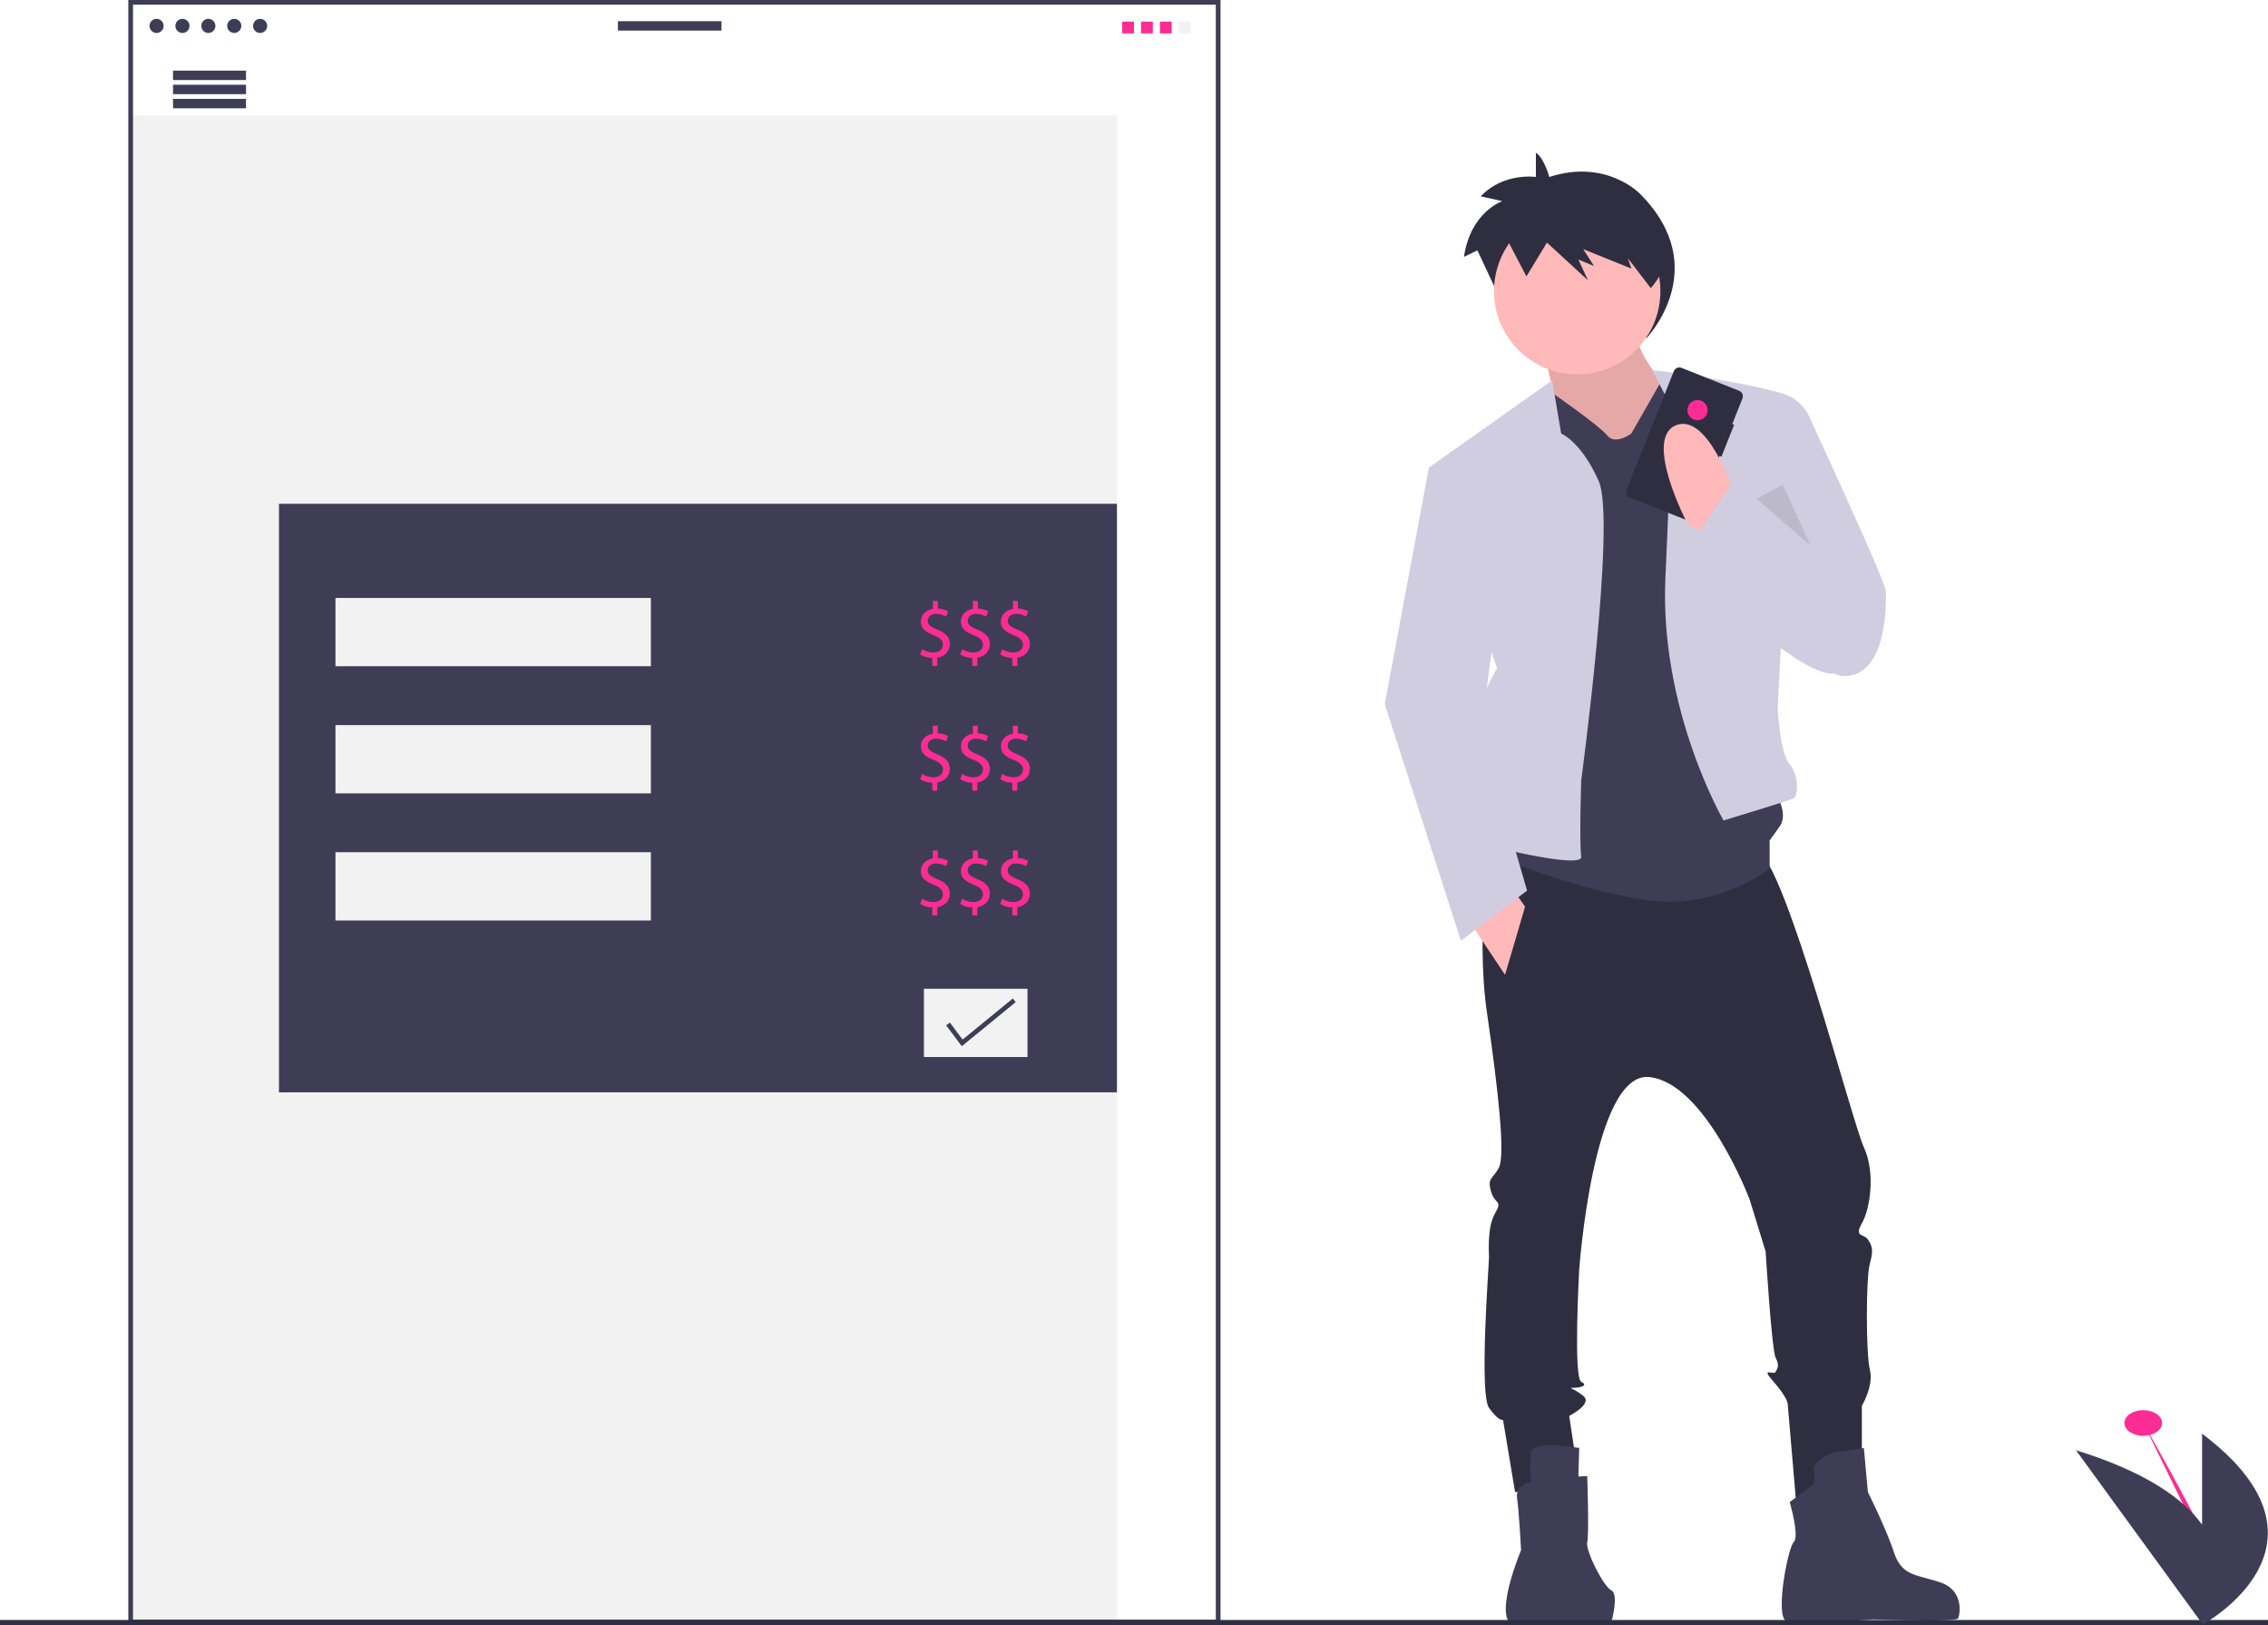 <svg id="e8fc31ac-0dc8-416f-9088-07cba22854d5" data-name="Layer 1" xmlns="http://www.w3.org/2000/svg" width="963.51" height="690.372" viewBox="0 0 963.51 690.372"><title>online_banking</title><ellipse cx="910.51" cy="604.445" rx="8" ry="5.445" fill="#FC2C94"/><path d="M1028.755,709.26s38,66.025,37,75.555" transform="translate(-118.245 -104.814)" fill="#FC2C94"/><rect x="55.51" y="49" width="419" height="640" fill="#f2f2f2"/><path d="M636.755,794.814h-464v-690h464Zm-462-2h460v-686h-460Z" transform="translate(-118.245 -104.814)" fill="#3f3d56"/><path d="M776.447,179.983s-2.285-8.226-5.713-10.282v10.282s-13.71-2.056-23.422,8.226l9.14,2.056s-13.425,4.456-16.281,23.649l5.713-2.742L761.308,244.076l9.712-17.823,19.423,19.879-4.57-10.968L793.299,238.592l-5.141-8.911,22.851,10.282-1.714-5.484,8.373,14.029s28.76-29.795-2.66-61.328C815.007,187.18,800.725,172.1,776.447,179.983Z" transform="translate(-118.245 -104.814)" fill="#2f2e41"/><path d="M773.81,253.192s8.516,32.361,5.961,36.619,24.697,27.251,24.697,27.251l26.4-5.11,1.703-36.619s-23.845-20.439-18.735-35.768Z" transform="translate(-118.245 -104.814)" fill="#ffb9b9"/><path d="M773.81,253.192s8.516,32.361,5.961,36.619,24.697,27.251,24.697,27.251l26.4-5.11,1.703-36.619s-23.845-20.439-18.735-35.768Z" transform="translate(-118.245 -104.814)" opacity="0.1"/><path d="M751.668,457.578s-6.813,42.58-1.703,77.496,7.664,60.464,5.11,65.574-5.11,4.258-3.406,10.219,5.11,3.406,1.703,9.368-2.555,16.181-2.555,18.735-4.258,57.909,0,63.871,5.961,5.11,5.961,5.11l5.11,30.658,27.251-4.258-4.258-28.103s10.219-5.11,5.961-8.516-6.813-3.406-4.258-3.406,6.813-.852,3.406-2.555-.852-47.69-.852-47.69,5.961-84.309,29.806-81.754,42.58,51.948,42.58,51.948l6.813,22.142s2.555,41.729,4.258,45.135.852,4.258,0,5.961-6.813-2.555-.852,4.258,5.961,9.368,5.961,9.368l3.832,44.709,27.677-17.458V701.989s5.11-8.516,3.406-15.329-1.703-39.174,0-45.135.852-7.664-.852-10.219-5.961-.852-2.555-6.813,5.961-21.29.852-32.361-33.213-120.077-45.135-126.038S751.668,457.578,751.668,457.578Z" transform="translate(-118.245 -104.814)" fill="#2f2e41"/><path d="M789.139,719.873s-19.587-3.406-20.439,1.703,0,12.774,0,12.774-6.813.852-5.961,6.813,1.703,22.142,1.703,22.142-10.645,25.122-4.684,31.084c.06.06,11.76-.426,18.485-.426h24.522s3.406-11.923,0-13.626-11.071-17.032-10.219-20.439,0-28.103,0-28.103l-3.761.213Z" transform="translate(-118.245 -104.814)" fill="#3f3d56"/><path d="M888.777,735.202l-10.219,7.664s4.258,14.477,1.703,17.032-8.09,31.935-2.981,33.639,36.619-.852,36.619-.852,35.342,1.277,36.193-.426,2.555-11.923-7.664-15.329-16.181-2.555-19.587-12.774-11.071-25.548-11.071-25.548l-1.703-18.735s-10.219,1.703-11.923,1.703-10.219,4.258-9.368,7.664A11.585,11.585,0,0,1,888.777,735.202Z" transform="translate(-118.245 -104.814)" fill="#3f3d56"/><circle cx="670.042" cy="123.681" r="35.342" fill="#ffb9b9"/><path d="M811.28,288.96,824.054,266.632s29.806-1.518,31.509,1.889,16.181,172.025,16.181,172.025,6.813,9.368,2.555,15.329l-4.258,5.961v11.923s-21.29,17.032-50.245,13.626-65.574-18.735-65.574-18.735l7.664-47.69-.852-140.515,17.159-8.363s19.46,13.473,22.867,17.731S811.28,288.96,811.28,288.96Z" transform="translate(-118.245 -104.814)" fill="#3f3d56"/><path d="M781.474,288.96l-3.832-22.568-52.374,37.045,28.955,85.161s-17.884,32.361-14.477,44.284,5.11,29.806,5.11,29.806,45.987,11.923,45.135,5.961,0-32.361,0-32.361,14.889-110.287,7.444-127.104S781.474,288.96,781.474,288.96Z" transform="translate(-118.245 -104.814)" fill="#d0cde1"/><path d="M828.312,277.889l-8.09-15.755c-.002-.494,57.481,7.457,60.038,12.348l-6.813,131.148s.852,18.735,5.11,23.845,3.406,13.626,1.703,14.477-29.806,9.368-29.806,9.368-27.251-46.838-24.697-103.045S828.312,277.889,828.312,277.889Z" transform="translate(-118.245 -104.814)" fill="#d0cde1"/><path d="M870.041,275.334l9.019-1.92a19.073,19.073,0,0,1,8.013,8.733c2.555,5.961,32.361,69.832,32.361,74.09s.852,35.768-17.884,35.768S868.338,311.953,868.338,311.953Z" transform="translate(-118.245 -104.814)" fill="#d0cde1"/><polygon points="624.055 391.086 639.384 414.08 647.9 385.125 641.939 376.609 624.055 391.086" fill="#ffb9b9"/><polygon points="614.687 199.474 607.023 198.623 588.287 299.112 620.648 399.602 648.752 378.312 629.165 311.035 635.977 259.087 614.687 199.474" fill="#d0cde1"/><path d="M825.184,218.524c-4.679-17.057-19.314-29.507-36.654-29.507-12.495,0-23.588,6.464-30.563,16.457l8.744,16.758,8.719-14.375L792.868,223.891l-4.103-8.846,6.667,2.764-4.616-7.187,20.515,8.293-1.539-4.423,9.745,12.716A38.33,38.33,0,0,0,825.184,218.524Z" transform="translate(-118.245 -104.814)" fill="#2f2e41"/><polygon points="746.261 211.823 769.207 231.829 757.332 205.861 746.261 211.823" opacity="0.1"/><path d="M854.963,285.233l-.798-.318,4.316-10.84a2.51,2.51,0,0,0-1.404-3.261L832.602,261.071a2.51,2.51,0,0,0-3.261,1.404L809.269,312.894a2.51,2.51,0,0,0,1.404,3.261l24.474,9.743a2.51,2.51,0,0,0,3.261-1.404l10.354-26.008.798.318Z" transform="translate(-118.245 -104.814)" fill="#2f2e41"/><circle cx="721.15" cy="174.221" r="4.296" fill="#FC2C94"/><path d="M854.712,313.656s-11.071-34.064-24.697-28.103,5.11,41.729,5.11,41.729l11.923,7.664Z" transform="translate(-118.245 -104.814)" fill="#ffb9b9"/><path d="M913.473,357.088l-59.613-46.838-21.29,31.509s56.206,59.613,68.98,47.69S913.473,357.088,913.473,357.088Z" transform="translate(-118.245 -104.814)" fill="#d0cde1"/><rect y="688.131" width="963.51" height="2.241" fill="#2f2e41"/><circle cx="66.51" cy="11" r="3" fill="#3f3d56"/><circle cx="77.51" cy="11" r="3" fill="#3f3d56"/><circle cx="88.51" cy="11" r="3" fill="#3f3d56"/><circle cx="99.51" cy="11" r="3" fill="#3f3d56"/><circle cx="110.51" cy="11" r="3" fill="#3f3d56"/><rect x="262.51" y="9" width="44" height="4" fill="#3f3d56"/><rect x="73.51" y="30" width="31" height="4" fill="#3f3d56"/><rect x="73.51" y="36" width="31" height="4" fill="#3f3d56"/><rect x="73.51" y="42" width="31" height="4" fill="#3f3d56"/><rect x="118.51" y="214" width="356" height="250" fill="#3f3d56"/><rect x="142.51" y="254" width="134" height="29" fill="#f2f2f2"/><rect x="392.51" y="420" width="44" height="29" fill="#f2f2f2"/><rect x="142.51" y="308" width="134" height="29" fill="#f2f2f2"/><rect x="142.51" y="362" width="134" height="29" fill="#f2f2f2"/><path d="M514.325,387.674V384.279a9.788,9.788,0,0,1-5.144-1.479l.807-2.252a8.964,8.964,0,0,0,4.841,1.445c2.387,0,4.001-1.378,4.001-3.294,0-1.849-1.311-2.992-3.799-4.001-3.429-1.345-5.547-2.891-5.547-5.816,0-2.79,1.983-4.908,5.076-5.413v-3.395h2.084v3.261a8.967,8.967,0,0,1,4.37,1.177l-.841,2.219a8.125,8.125,0,0,0-4.236-1.143c-2.589,0-3.564,1.546-3.564,2.891,0,1.748,1.244,2.622,4.169,3.833,3.463,1.412,5.211,3.16,5.211,6.152,0,2.656-1.849,5.144-5.312,5.715v3.497Z" transform="translate(-118.245 -104.814)" fill="#FC2C94"/><path d="M531.325,387.674V384.279a9.788,9.788,0,0,1-5.144-1.479l.807-2.252a8.964,8.964,0,0,0,4.841,1.445c2.387,0,4.001-1.378,4.001-3.294,0-1.849-1.311-2.992-3.799-4.001-3.429-1.345-5.547-2.891-5.547-5.816,0-2.79,1.983-4.908,5.076-5.413v-3.395h2.084v3.261a8.967,8.967,0,0,1,4.37,1.177l-.841,2.219a8.125,8.125,0,0,0-4.236-1.143c-2.589,0-3.564,1.546-3.564,2.891,0,1.748,1.244,2.622,4.169,3.833,3.463,1.412,5.211,3.16,5.211,6.152,0,2.656-1.849,5.144-5.312,5.715v3.497Z" transform="translate(-118.245 -104.814)" fill="#FC2C94"/><path d="M548.325,387.674V384.279a9.788,9.788,0,0,1-5.144-1.479l.807-2.252a8.964,8.964,0,0,0,4.841,1.445c2.387,0,4.001-1.378,4.001-3.294,0-1.849-1.311-2.992-3.799-4.001-3.429-1.345-5.547-2.891-5.547-5.816,0-2.79,1.983-4.908,5.076-5.413v-3.395h2.084v3.261a8.967,8.967,0,0,1,4.37,1.177l-.841,2.219a8.125,8.125,0,0,0-4.236-1.143c-2.589,0-3.564,1.546-3.564,2.891,0,1.748,1.244,2.622,4.169,3.833,3.463,1.412,5.211,3.16,5.211,6.152,0,2.656-1.849,5.144-5.312,5.715v3.497Z" transform="translate(-118.245 -104.814)" fill="#FC2C94"/><path d="M514.325,440.674V437.279a9.788,9.788,0,0,1-5.144-1.479l.807-2.252a8.964,8.964,0,0,0,4.841,1.445c2.387,0,4.001-1.378,4.001-3.294,0-1.849-1.311-2.992-3.799-4.001-3.429-1.345-5.547-2.891-5.547-5.816,0-2.79,1.983-4.908,5.076-5.413v-3.395h2.084v3.261a8.967,8.967,0,0,1,4.37,1.177l-.841,2.219a8.125,8.125,0,0,0-4.236-1.143c-2.589,0-3.564,1.546-3.564,2.891,0,1.748,1.244,2.622,4.169,3.833,3.463,1.412,5.211,3.16,5.211,6.152,0,2.656-1.849,5.144-5.312,5.715v3.497Z" transform="translate(-118.245 -104.814)" fill="#FC2C94"/><path d="M531.325,440.674V437.279a9.788,9.788,0,0,1-5.144-1.479l.807-2.252a8.964,8.964,0,0,0,4.841,1.445c2.387,0,4.001-1.378,4.001-3.294,0-1.849-1.311-2.992-3.799-4.001-3.429-1.345-5.547-2.891-5.547-5.816,0-2.79,1.983-4.908,5.076-5.413v-3.395h2.084v3.261a8.967,8.967,0,0,1,4.37,1.177l-.841,2.219a8.125,8.125,0,0,0-4.236-1.143c-2.589,0-3.564,1.546-3.564,2.891,0,1.748,1.244,2.622,4.169,3.833,3.463,1.412,5.211,3.16,5.211,6.152,0,2.656-1.849,5.144-5.312,5.715v3.497Z" transform="translate(-118.245 -104.814)" fill="#FC2C94"/><path d="M548.325,440.674V437.279a9.788,9.788,0,0,1-5.144-1.479l.807-2.252a8.964,8.964,0,0,0,4.841,1.445c2.387,0,4.001-1.378,4.001-3.294,0-1.849-1.311-2.992-3.799-4.001-3.429-1.345-5.547-2.891-5.547-5.816,0-2.79,1.983-4.908,5.076-5.413v-3.395h2.084v3.261a8.967,8.967,0,0,1,4.37,1.177l-.841,2.219a8.125,8.125,0,0,0-4.236-1.143c-2.589,0-3.564,1.546-3.564,2.891,0,1.748,1.244,2.622,4.169,3.833,3.463,1.412,5.211,3.16,5.211,6.152,0,2.656-1.849,5.144-5.312,5.715v3.497Z" transform="translate(-118.245 -104.814)" fill="#FC2C94"/><path d="M514.325,493.674V490.279a9.788,9.788,0,0,1-5.144-1.479l.807-2.252a8.964,8.964,0,0,0,4.841,1.445c2.387,0,4.001-1.378,4.001-3.294,0-1.849-1.311-2.992-3.799-4.001-3.429-1.345-5.547-2.891-5.547-5.816,0-2.79,1.983-4.908,5.076-5.413v-3.395h2.084v3.261a8.967,8.967,0,0,1,4.37,1.177l-.841,2.219a8.125,8.125,0,0,0-4.236-1.143c-2.589,0-3.564,1.546-3.564,2.891,0,1.748,1.244,2.622,4.169,3.833,3.463,1.412,5.211,3.16,5.211,6.152,0,2.656-1.849,5.144-5.312,5.715v3.497Z" transform="translate(-118.245 -104.814)" fill="#FC2C94"/><path d="M531.325,493.674V490.279a9.788,9.788,0,0,1-5.144-1.479l.807-2.252a8.964,8.964,0,0,0,4.841,1.445c2.387,0,4.001-1.378,4.001-3.294,0-1.849-1.311-2.992-3.799-4.001-3.429-1.345-5.547-2.891-5.547-5.816,0-2.79,1.983-4.908,5.076-5.413v-3.395h2.084v3.261a8.967,8.967,0,0,1,4.37,1.177l-.841,2.219a8.125,8.125,0,0,0-4.236-1.143c-2.589,0-3.564,1.546-3.564,2.891,0,1.748,1.244,2.622,4.169,3.833,3.463,1.412,5.211,3.16,5.211,6.152,0,2.656-1.849,5.144-5.312,5.715v3.497Z" transform="translate(-118.245 -104.814)" fill="#FC2C94"/><path d="M548.325,493.674V490.279a9.788,9.788,0,0,1-5.144-1.479l.807-2.252a8.964,8.964,0,0,0,4.841,1.445c2.387,0,4.001-1.378,4.001-3.294,0-1.849-1.311-2.992-3.799-4.001-3.429-1.345-5.547-2.891-5.547-5.816,0-2.79,1.983-4.908,5.076-5.413v-3.395h2.084v3.261a8.967,8.967,0,0,1,4.37,1.177l-.841,2.219a8.125,8.125,0,0,0-4.236-1.143c-2.589,0-3.564,1.546-3.564,2.891,0,1.748,1.244,2.622,4.169,3.833,3.463,1.412,5.211,3.16,5.211,6.152,0,2.656-1.849,5.144-5.312,5.715v3.497Z" transform="translate(-118.245 -104.814)" fill="#FC2C94"/><polygon points="408.6 444.409 401.953 435.546 403.527 434.365 408.942 441.586 430.263 424.142 431.51 425.665 408.6 444.409" fill="#3f3d56"/><path d="M1053.755,713.814v38.624c-7.96-11.029-23.836-22.386-53.588-31.605l53.588,73.607v.559s.101-.055.29-.161l.091.125s.077-.102.213-.3C1060.592,791.046,1112.955,758.438,1053.755,713.814Z" transform="translate(-118.245 -104.814)" fill="#3f3d56"/><rect x="476.755" y="9.186" width="5" height="5" fill="#FC2C94"/><rect x="484.755" y="9.186" width="5" height="5" fill="#FC2C94"/><rect x="492.755" y="9.186" width="5" height="5" fill="#FC2C94"/><rect x="500.755" y="9.186" width="5" height="5" fill="#f2f2f2"/></svg>